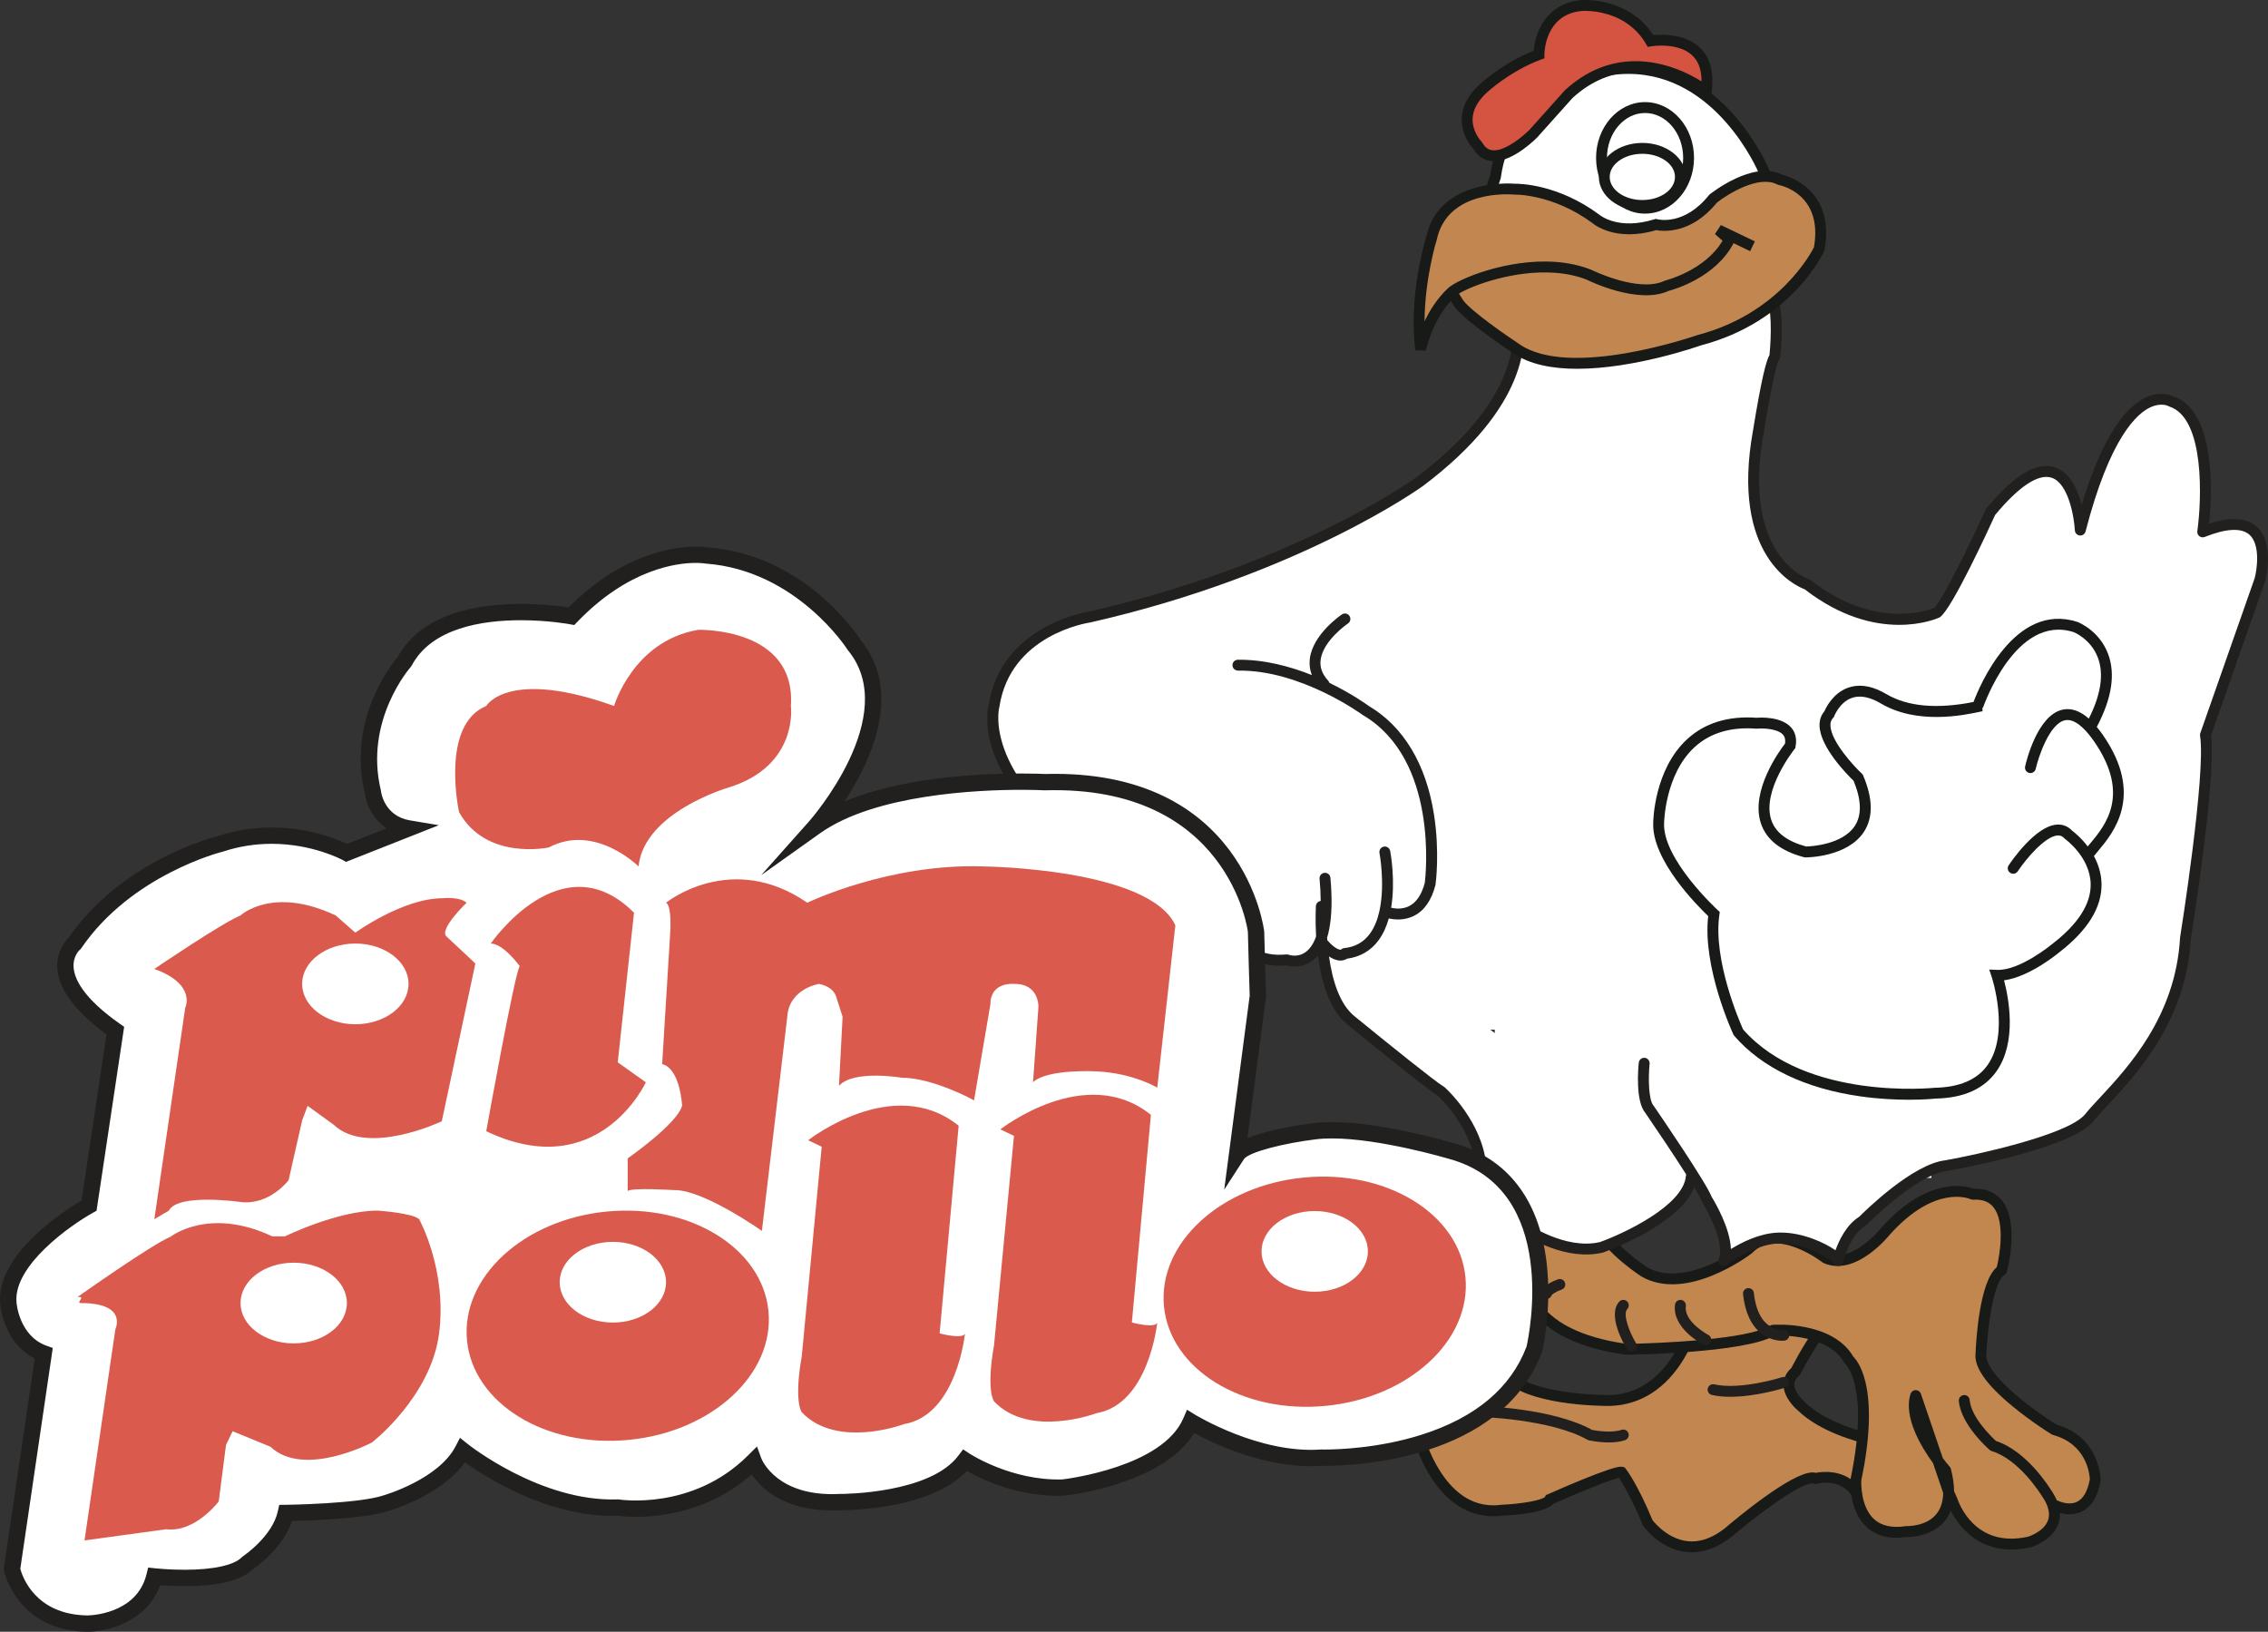 <?xml version="1.0" encoding="UTF-8"?>
<svg xmlns="http://www.w3.org/2000/svg" xmlns:xlink="http://www.w3.org/1999/xlink" width="327.87pt" height="235.9pt" viewBox="0 0 327.87 235.9" version="1.1">
<rect x="0" y="0" width="327.87" height="235.9" fill="#333333" stroke="none"/>
<defs>
<clipPath id="clip1">
  <path d="M 143 41 L 327.871 41 L 327.871 183 L 143 183 Z M 143 41 "/>
</clipPath>
<clipPath id="clip2">
  <path d="M 142 40 L 327.871 40 L 327.871 184 L 142 184 Z M 142 40 "/>
</clipPath>
<clipPath id="clip3">
  <path d="M 0 79 L 224 79 L 224 235.898 L 0 235.898 Z M 0 79 "/>
</clipPath>
</defs>
<g id="surface1">
<path style=" stroke:none;fill-rule:nonzero;fill:rgb(100%,100%,100%);fill-opacity:1;" d="M 186.301 103.047 L 204.262 103.047 L 204.262 88.301 L 186.301 88.301 Z M 186.301 103.047 "/>
<path style=" stroke:none;fill-rule:nonzero;fill:rgb(100%,100%,100%);fill-opacity:1;" d="M 192.008 139.227 L 255.117 139.227 L 255.117 121.133 L 192.008 121.133 Z M 192.008 139.227 "/>
<path style=" stroke:none;fill-rule:nonzero;fill:rgb(100%,100%,100%);fill-opacity:1;" d="M 201.539 148.859 L 264.656 148.859 L 264.656 129.59 L 201.539 129.59 Z M 201.539 148.859 "/>
<path style=" stroke:none;fill-rule:nonzero;fill:rgb(100%,100%,100%);fill-opacity:1;" d="M 216.09 170.289 L 279.207 170.289 L 279.207 141.586 L 216.09 141.586 Z M 216.09 170.289 "/>
<path style=" stroke:none;fill-rule:nonzero;fill:rgb(76.099%,52.899%,31.799%);fill-opacity:1;" d="M 245.289 189.754 C 245.289 189.754 242.801 202.078 232.836 202.469 C 232.836 202.469 220.996 202.598 217.738 198.664 C 217.738 198.664 205.309 198.273 204.262 204.824 C 204.262 204.824 207.012 219.637 217.109 218.328 C 217.109 218.328 223.395 218.066 224.051 216.758 C 224.051 216.758 233.492 212.578 234.41 212.836 C 234.41 212.836 235.984 214.789 238.215 220.164 C 238.215 220.164 243.062 226.949 249.879 221.523 C 249.879 221.523 260.23 212.691 262.465 213.738 C 262.465 213.738 266.312 212.68 268.387 215.832 C 268.387 215.832 271.242 210.859 271.109 208.234 C 271.109 208.234 264.164 206.922 260.496 203.383 C 260.496 203.383 256.957 200.5 259.578 198.273 C 259.578 198.273 263.383 191.066 264.691 191.066 C 266 191.066 245.289 189.754 245.289 189.754 "/>
<path style=" stroke:none;fill-rule:nonzero;fill:rgb(9.399%,10.199%,9.399%);fill-opacity:1;" d="M 238.898 219.77 C 239.246 220.211 241.426 222.84 244.586 222.84 C 246.16 222.84 247.777 222.188 249.387 220.91 C 250.945 219.582 258.969 212.867 262.016 212.867 C 262.188 212.867 262.352 212.887 262.5 212.926 C 263.375 212.75 266.223 212.422 268.254 214.43 C 269.039 212.898 270.121 210.5 270.305 208.867 C 268.438 208.438 263.105 206.996 259.949 203.949 C 259.777 203.816 257.848 202.184 257.824 200.184 C 257.816 199.289 258.203 198.461 258.949 197.781 C 260.441 194.949 261.715 192.918 262.75 191.684 C 259.254 191.434 251.617 190.941 245.898 190.578 C 245.605 191.684 244.883 194 243.477 196.363 C 240.887 200.703 237.223 203.082 232.867 203.25 L 232.703 203.258 C 230.723 203.258 220.863 203.07 217.383 199.445 C 215.566 199.43 206.047 199.664 205.059 204.816 C 205.352 206.191 208.008 217.621 215.863 217.621 C 216.234 217.621 216.617 217.598 217.004 217.547 C 220.039 217.414 222.977 216.875 223.359 216.383 L 223.488 216.129 L 223.734 216.039 C 225.855 215.094 232.891 212.035 234.305 212.035 C 234.422 212.035 234.52 212.047 234.621 212.074 L 234.867 212.141 L 235.023 212.336 C 235.086 212.422 236.672 214.426 238.898 219.77 M 244.586 224.414 C 240.332 224.414 237.68 220.781 237.57 220.617 L 237.484 220.465 C 235.832 216.473 234.535 214.398 234.031 213.648 C 232.738 213.941 228.43 215.684 224.562 217.391 C 223.441 218.656 219.5 219.02 217.141 219.117 C 216.758 219.168 216.305 219.199 215.863 219.199 C 211.836 219.199 208.414 216.703 205.961 211.984 C 204.164 208.523 203.512 205.113 203.488 204.969 L 203.461 204.836 L 203.48 204.699 C 204.5 198.363 214.352 197.875 217.344 197.875 C 217.613 197.875 217.766 197.883 217.766 197.883 L 218.121 197.891 L 218.348 198.164 C 220.648 200.941 228.453 201.68 232.703 201.68 L 232.828 201.68 C 242.027 201.32 244.492 189.711 244.516 189.594 L 244.656 188.926 L 245.336 188.965 C 245.336 188.965 250.207 189.277 255.074 189.594 C 257.504 189.75 259.938 189.914 261.766 190.039 C 263.188 190.137 264.078 190.199 264.633 190.281 C 264.652 190.277 264.672 190.277 264.691 190.277 L 264.691 190.289 C 265.555 190.422 265.551 190.605 265.535 191.086 L 265.512 191.844 L 264.762 191.848 C 264.016 192.23 261.855 195.637 260.273 198.641 L 260.207 198.773 L 260.086 198.871 C 259.617 199.27 259.395 199.695 259.398 200.164 C 259.406 201.238 260.551 202.414 260.992 202.777 C 264.496 206.148 271.191 207.449 271.258 207.461 L 271.867 207.578 L 271.898 208.191 C 272.035 211.016 269.188 216.012 269.07 216.227 L 268.434 217.336 L 267.727 216.266 C 266.691 214.688 265.105 214.355 263.961 214.355 C 263.211 214.355 262.672 214.496 262.668 214.5 L 262.391 214.574 L 262.125 214.453 C 262.125 214.453 262.094 214.441 262.016 214.441 C 260.105 214.441 253.871 219.156 250.387 222.121 C 248.469 223.652 246.523 224.414 244.586 224.414 "/>
<path style=" stroke:none;fill-rule:nonzero;fill:rgb(76.099%,52.899%,31%);fill-opacity:1;" d="M 292.688 211.242 L 288.457 214.105 L 280.598 202.484 L 284.828 199.625 Z M 292.688 211.242 "/>
<path style=" stroke:none;fill-rule:nonzero;fill:rgb(76.099%,52.899%,31%);fill-opacity:1;" d="M 283.957 202.469 C 284.223 205.617 288.156 209.023 288.156 209.023 C 292.48 210.336 295.758 215.711 295.758 215.711 C 299.562 221.09 293.398 222.914 293.398 222.914 C 284.746 224.883 282.246 216.992 282.246 216.992 L 281.703 215.711 L 276.945 201.75 C 275.566 206.078 281.27 212.566 281.27 212.566 C 283.629 221.805 275.566 221.414 275.566 221.414 C 267.703 222.594 268.289 213.941 268.289 213.941 C 271.242 199.785 267.312 196.641 267.312 196.641 C 264.559 191.723 256.297 192.312 256.297 192.312 C 252.367 194.871 235.062 195.066 235.062 195.066 C 215.797 192.312 220.711 179.535 220.711 179.535 C 221.262 175.602 221.891 175.078 221.891 175.078 L 230.938 175.078 C 229.758 178.676 237.688 183.855 237.688 183.855 C 243.852 187.402 252.762 180.57 252.762 180.57 C 256.891 176.297 263.973 181.895 263.973 181.895 C 268.102 183.664 272.621 177.949 272.621 177.949 C 279.695 170.074 285.203 172.648 285.203 172.648 C 292.48 172.258 289.352 183.664 289.352 183.664 C 286.809 185.234 286.383 195.656 286.383 195.656 C 285.797 199.785 296.996 206.691 296.996 206.691 C 302.891 208.285 302.898 213.941 302.898 213.941 C 301.723 220.43 296.699 217.445 296.699 217.445 "/>
<path style=" stroke:none;fill-rule:nonzero;fill:rgb(9.399%,10.199%,9.399%);fill-opacity:1;" d="M 282.488 215.562 L 282.973 216.68 C 283.094 217.043 285.398 223.926 293.223 222.148 C 293.215 222.148 295.5 221.438 296.074 219.762 C 296.277 219.172 296.246 218.512 295.992 217.785 C 295.969 217.746 295.953 217.699 295.941 217.652 C 295.762 217.184 295.484 216.688 295.113 216.168 C 295.051 216.07 291.91 210.98 287.926 209.781 C 287.816 209.742 287.723 209.691 287.637 209.617 C 287.465 209.473 283.461 205.961 283.176 202.531 C 283.137 202.102 283.461 201.719 283.895 201.684 C 284.332 201.637 284.707 201.973 284.742 202.402 C 284.953 204.906 287.926 207.75 288.555 208.324 C 293.027 209.785 296.289 215.078 296.43 215.301 C 296.809 215.836 297.109 216.367 297.332 216.887 C 297.844 217.133 299.137 217.629 300.219 217.133 C 301.148 216.703 301.781 215.613 302.113 213.875 C 302.09 213.262 301.746 208.793 296.789 207.449 C 296.719 207.426 296.648 207.398 296.582 207.359 C 296.465 207.289 293.703 205.582 290.969 203.328 C 287.098 200.141 285.336 197.613 285.598 195.586 C 285.672 193.762 286.16 185.305 288.656 183.199 C 289.145 181.258 289.848 176.594 288.18 174.527 C 287.527 173.719 286.57 173.363 285.242 173.438 C 285.121 173.438 284.988 173.418 284.867 173.363 C 284.672 173.277 279.762 171.184 273.207 178.477 C 273.035 178.691 268.293 184.605 263.656 182.613 C 263.598 182.59 263.535 182.555 263.48 182.512 C 263.41 182.461 256.91 177.406 253.328 181.117 C 253.297 181.145 253.27 181.172 253.238 181.199 C 252.859 181.488 243.836 188.297 237.297 184.543 C 236.469 184 230.066 179.703 230.031 175.863 L 222.336 175.863 C 222.156 176.285 221.812 177.324 221.488 179.641 C 221.484 179.699 221.469 179.758 221.445 179.82 C 221.43 179.855 219.934 183.91 222.172 187.699 C 224.191 191.117 228.547 193.332 235.117 194.281 C 239.914 194.219 252.812 193.637 255.871 191.656 C 255.984 191.586 256.113 191.539 256.246 191.531 C 256.598 191.5 264.918 190.973 267.93 196.141 C 268.27 196.48 269.121 197.508 269.676 199.797 C 270.512 203.293 270.312 208.086 269.074 214.043 C 269.059 214.48 268.988 217.844 270.914 219.613 C 271.973 220.582 273.5 220.93 275.453 220.637 C 275.504 220.625 275.555 220.625 275.605 220.625 C 275.633 220.625 278.434 220.727 279.93 218.887 C 280.559 218.113 280.887 217.094 280.914 215.84 L 279.441 211.516 C 277.77 209.227 275.125 204.879 276.195 201.512 C 276.297 201.191 276.594 200.969 276.941 200.965 C 277.309 200.977 277.586 201.176 277.691 201.496 L 280.855 210.789 C 281.238 211.301 281.586 211.73 281.863 212.047 C 281.941 212.137 282.004 212.254 282.035 212.371 C 282.324 213.527 282.477 214.594 282.488 215.562 M 290.758 224.012 C 285.566 224.012 283.008 220.34 282.012 218.406 C 281.797 218.949 281.508 219.445 281.145 219.887 C 279.285 222.164 276.164 222.219 275.613 222.203 C 273.195 222.551 271.258 222.066 269.848 220.762 C 267.234 218.359 267.492 214.07 267.512 213.887 C 267.512 213.855 267.516 213.816 267.527 213.781 C 270.297 200.477 266.844 197.273 266.805 197.242 C 266.738 197.184 266.668 197.102 266.625 197.023 C 264.363 192.98 257.723 193.043 256.539 193.086 C 252.152 195.629 235.777 195.844 235.07 195.852 C 235.031 195.855 234.992 195.852 234.953 195.844 C 227.84 194.832 223.082 192.352 220.809 188.473 C 218.355 184.309 219.699 180.031 219.945 179.344 C 220.32 176.664 220.832 174.93 221.383 174.473 C 221.527 174.355 221.703 174.289 221.887 174.289 L 230.938 174.289 C 231.188 174.289 231.426 174.41 231.57 174.613 C 231.719 174.816 231.762 175.082 231.684 175.324 C 230.875 177.797 236.191 181.941 238.121 183.203 C 243.508 186.297 251.578 180.461 252.238 179.98 C 256.602 175.551 263.457 180.516 264.367 181.207 C 267.887 182.605 271.961 177.512 272.004 177.461 C 278.754 169.945 284.23 171.445 285.34 171.859 C 287.094 171.793 288.457 172.367 289.402 173.543 C 292.012 176.777 290.184 183.582 290.109 183.871 C 290.055 184.062 289.934 184.227 289.762 184.332 C 288.254 185.266 287.34 191.531 287.168 195.691 C 287.168 195.715 287.168 195.742 287.164 195.766 C 286.793 198.383 293.148 203.379 297.312 205.961 C 303.598 207.734 303.684 213.875 303.684 213.941 C 303.684 213.988 303.68 214.039 303.676 214.082 C 303.254 216.406 302.309 217.91 300.863 218.566 C 299.777 219.062 298.645 218.953 297.777 218.723 C 297.805 219.262 297.734 219.777 297.562 220.281 C 296.711 222.73 293.746 223.637 293.621 223.676 C 292.59 223.906 291.641 224.012 290.758 224.012 "/>
<g clip-path="url(#clip1)" clip-rule="nonzero">
<path style=" stroke:none;fill-rule:nonzero;fill:rgb(100%,100%,100%);fill-opacity:1;" d="M 237.688 153.715 C 237.688 153.715 237.16 158.953 238.473 160.398 C 238.473 160.398 246.203 171.668 246.73 173.371 C 246.73 173.371 250.398 179.215 249.223 182.234 C 249.223 182.234 253.074 179.129 257.066 178.98 C 261.312 178.82 265.715 181.621 265.715 182.234 C 265.715 182.234 266.652 178.094 269.277 176.52 C 269.277 176.52 276.617 169.047 281.336 168.523 C 281.336 168.523 298.008 165.555 301.742 161.91 C 301.855 161.797 301.961 161.688 302.047 161.574 C 305.062 157.773 315.156 149.645 315.941 135.617 C 315.941 135.617 319.742 111.898 318.824 106.258 L 326.691 83.844 C 326.691 83.844 329.836 72.309 318.43 76.895 C 318.43 76.895 320.793 60.25 313.844 58.02 C 313.844 58.02 306.633 53.824 300.734 76.633 C 300.734 76.633 299.816 59.461 287.758 74.012 C 287.758 74.012 281.727 87.25 280.023 88.562 C 280.023 88.562 271.5 92.496 261.277 84.5 C 261.277 84.5 250.789 81.09 254.199 62.348 C 254.199 62.348 255.902 51.859 256.559 51.598 C 256.559 51.598 257.348 44.387 255.902 42.684 C 254.461 40.98 255.641 42.027 255.641 42.027 C 255.641 42.027 221.957 46.09 218.938 44.648 C 218.938 44.648 223.793 55.66 205.25 69.617 C 205.25 69.617 188.008 82.27 157.461 89.215 C 157.461 89.215 145.379 90.965 143.699 102.066 C 143.699 102.066 140.613 112.727 159.633 124.895 C 159.824 125.02 160.02 125.145 160.215 125.262 C 179.879 137.586 181.32 139.156 186.039 138.77 C 186.039 138.77 189.301 139.957 190.879 135.965 C 191.078 135.453 191.25 134.859 191.387 134.176 C 191.73 132.445 191.836 130.117 191.547 126.973 M 200.195 131.785 C 200.195 131.785 205.176 133.914 206.754 127.754 C 206.754 127.754 209.242 109.664 197.445 102.715 C 197.445 102.715 188.398 96.031 178.961 96.16 M 190.879 135.965 C 193.355 139.059 194.426 137.848 194.426 137.848 C 202.82 136.93 200.195 123.172 200.195 123.172 M 191.02 131.031 C 191.02 131.031 190.234 143.484 195.344 147.547 C 195.344 147.547 206.883 156.984 208.32 157.773 C 208.32 157.773 213.57 162.492 214.09 168.652 C 214.09 168.652 216.98 176.387 218.938 177.434 L 220.148 177.434 C 220.148 177.434 226.023 181.625 231.523 180.316 C 231.523 180.316 243.98 175.871 244.504 170.098 M 191.414 98.918 C 187.219 94.328 194.426 89.48 194.426 89.48 "/>
</g>
<g clip-path="url(#clip2)" clip-rule="nonzero">
<path style=" stroke:none;fill-rule:nonzero;fill:rgb(13.3%,12.199%,12.199%);fill-opacity:1;" d="M 257.426 178.188 C 260.613 178.188 263.785 179.652 265.344 180.75 C 265.859 179.312 266.918 177.066 268.781 175.898 C 269.594 175.082 276.504 168.266 281.246 167.738 C 285.77 166.934 298.273 164.199 301.191 161.344 C 301.281 161.258 301.359 161.172 301.43 161.082 C 301.965 160.41 302.699 159.617 303.559 158.699 C 307.656 154.293 314.52 146.918 315.156 135.574 C 315.156 135.551 315.16 135.523 315.164 135.496 C 315.203 135.258 318.934 111.832 318.047 106.383 C 318.027 106.254 318.035 106.121 318.082 105.996 L 325.945 83.582 C 326.273 82.363 326.809 78.746 325.184 77.301 C 324.031 76.273 321.801 76.391 318.727 77.625 C 318.465 77.73 318.168 77.688 317.945 77.516 C 317.723 77.34 317.613 77.062 317.652 76.785 C 318.281 72.336 318.781 60.43 313.602 58.77 C 313.551 58.75 313.496 58.727 313.449 58.699 C 313.418 58.684 312.461 58.184 310.965 58.836 C 308.938 59.723 305.012 63.238 301.496 76.832 C 301.398 77.207 301.047 77.453 300.656 77.414 C 300.273 77.375 299.969 77.062 299.949 76.676 C 299.852 74.832 299.047 69.879 296.594 69.066 C 294.688 68.438 291.875 70.297 288.43 74.434 C 287.312 76.883 282.246 87.844 280.5 89.184 C 280.453 89.223 280.41 89.254 280.355 89.277 C 279.988 89.445 271.332 93.289 260.895 85.195 C 259.555 84.691 250.109 80.449 253.426 62.203 C 254.676 54.52 255.348 52.125 255.801 51.316 C 256.094 48.457 256.129 44.164 255.305 43.191 C 255.215 43.086 255.129 42.988 255.051 42.891 C 248.762 43.641 226.453 46.211 220.059 45.648 C 220.793 49.062 221.07 58.691 205.727 70.246 C 205.539 70.379 187.988 83.082 157.637 89.984 C 157.109 90.062 146.055 91.805 144.477 102.18 C 144.469 102.215 144.461 102.246 144.453 102.281 C 144.426 102.379 141.852 112.582 160.055 124.234 C 160.246 124.352 160.434 124.473 160.633 124.594 C 163.844 126.609 166.57 128.336 168.906 129.816 C 180.766 137.328 182.285 138.293 185.973 137.98 C 186.086 137.973 186.203 137.988 186.305 138.027 C 186.566 138.113 188.895 138.82 190.145 135.688 C 190.145 135.68 190.148 135.668 190.152 135.656 C 190.191 135.566 190.227 135.469 190.258 135.367 C 190.121 132.969 190.227 131.176 190.234 130.98 C 190.258 130.598 190.559 130.293 190.926 130.246 C 190.922 129.258 190.863 128.191 190.762 127.039 C 190.719 126.609 191.039 126.227 191.469 126.184 C 191.914 126.148 192.289 126.465 192.328 126.898 C 192.602 129.871 192.539 132.375 192.156 134.324 C 192.074 134.758 191.973 135.164 191.852 135.551 C 191.859 135.676 191.871 135.801 191.883 135.934 C 193.098 137.309 193.766 137.348 193.895 137.273 C 194.023 137.125 194.148 137.086 194.34 137.066 C 195.922 136.891 197.125 136.215 198.023 135.004 C 198.703 134.082 199.141 132.938 199.41 131.727 C 199.41 131.656 199.43 131.59 199.453 131.52 C 200.238 127.715 199.438 123.375 199.422 123.316 C 199.344 122.891 199.621 122.477 200.047 122.395 C 200.477 122.316 200.883 122.594 200.969 123.02 C 201.016 123.262 201.766 127.312 201.105 131.234 C 201.73 131.375 202.75 131.473 203.695 131 C 204.762 130.469 205.527 129.328 205.977 127.605 C 206.094 126.641 207.977 109.836 197.047 103.395 C 197.02 103.379 196.996 103.363 196.977 103.348 C 196.887 103.285 188.023 96.812 178.973 96.949 C 178.523 96.938 178.18 96.609 178.172 96.172 C 178.164 95.738 178.516 95.383 178.949 95.375 C 182.77 95.336 186.516 96.34 189.645 97.594 C 189.355 96.844 189.254 96.055 189.352 95.238 C 189.777 91.699 193.82 88.941 193.988 88.828 C 194.352 88.582 194.84 88.68 195.078 89.039 C 195.32 89.398 195.23 89.887 194.871 90.133 C 194.832 90.156 191.246 92.605 190.91 95.426 C 190.785 96.484 191.141 97.453 191.992 98.387 C 192.082 98.484 192.145 98.598 192.172 98.711 C 195.367 100.262 197.539 101.812 197.875 102.059 C 202.891 105.027 206.145 110.441 207.297 117.715 C 208.156 123.164 207.555 127.672 207.527 127.859 C 207.527 127.887 207.52 127.918 207.512 127.949 C 206.941 130.168 205.891 131.672 204.375 132.418 C 203.023 133.086 201.633 132.969 200.766 132.777 C 200.445 133.926 199.973 135.012 199.285 135.941 C 198.172 137.445 196.645 138.336 194.734 138.598 C 194.52 138.734 194.18 138.875 193.73 138.867 C 193.223 138.852 192.691 138.656 192.129 138.273 C 192.586 141.586 193.613 145.164 195.836 146.934 C 200.457 150.711 207.691 156.531 208.699 157.082 C 208.754 157.109 208.805 157.145 208.852 157.188 C 209.074 157.383 214.27 162.129 214.863 168.473 C 215.98 171.445 217.98 175.758 219.168 176.648 L 220.148 176.648 C 220.309 176.648 220.473 176.703 220.609 176.793 C 220.664 176.832 226.223 180.746 231.301 179.562 C 234.664 178.355 243.328 174.332 243.719 170.031 C 243.727 169.953 243.742 169.875 243.773 169.805 C 242.031 167.059 239.613 163.457 237.848 160.879 C 236.426 159.219 236.809 154.555 236.906 153.633 C 236.949 153.199 237.34 152.883 237.77 152.926 C 238.195 152.969 238.512 153.355 238.473 153.789 C 238.266 155.824 238.312 159.051 239.055 159.863 C 239.078 159.895 239.102 159.922 239.117 159.949 C 239.902 161.09 246.668 170.98 247.445 173.031 C 247.902 173.777 250.109 177.5 250.23 180.57 C 251.789 179.605 254.359 178.293 257.039 178.195 C 257.168 178.188 257.297 178.188 257.426 178.188 M 265.715 183.016 C 265.691 183.016 265.66 183.012 265.633 183.012 C 265.316 182.973 265.059 182.758 264.965 182.465 C 264.402 181.793 260.652 179.641 257.102 179.766 C 253.402 179.902 249.75 182.816 249.715 182.844 C 249.434 183.066 249.047 183.074 248.754 182.863 C 248.469 182.652 248.359 182.273 248.484 181.941 C 249.336 179.781 247.023 175.324 246.066 173.793 C 246.027 173.73 246 173.668 245.977 173.605 C 245.887 173.309 245.496 172.602 244.922 171.652 C 242.777 177.082 232.277 180.883 231.793 181.059 C 231.762 181.07 231.734 181.074 231.711 181.082 C 226.461 182.332 221.055 178.984 219.902 178.219 L 218.938 178.219 C 218.812 178.219 218.688 178.188 218.57 178.125 C 216.449 176.996 213.852 170.266 213.355 168.926 C 213.332 168.855 213.316 168.789 213.309 168.719 C 212.84 163.266 208.402 158.922 207.855 158.406 C 206.086 157.336 196.012 149.109 194.848 148.156 C 192.156 146.016 191.004 141.84 190.516 138.133 C 189.031 139.875 187.07 139.906 185.941 139.566 C 181.84 139.871 179.895 138.637 168.062 131.145 C 165.73 129.664 163.008 127.941 159.797 125.93 C 159.598 125.805 159.402 125.684 159.207 125.559 C 140.41 113.531 142.676 102.863 142.93 101.902 C 144.707 90.398 157.223 88.457 157.348 88.438 C 187.324 81.617 204.613 69.109 204.785 68.98 C 222.613 55.562 218.266 45.07 218.219 44.965 C 218.09 44.664 218.156 44.312 218.395 44.086 C 218.629 43.855 218.984 43.797 219.281 43.938 C 221.27 44.891 241.461 42.918 254.469 41.375 C 254.508 41.297 254.566 41.223 254.645 41.148 C 255.211 40.594 255.855 41.164 256.164 41.441 C 256.352 41.602 256.445 41.844 256.43 42.082 C 256.449 42.113 256.48 42.145 256.508 42.176 C 258.082 44.043 257.48 50.422 257.34 51.684 C 257.316 51.871 257.234 52.043 257.094 52.172 C 256.684 53.004 255.699 57.996 254.977 62.473 C 251.742 80.258 261.125 83.617 261.527 83.754 C 261.609 83.777 261.691 83.824 261.766 83.879 C 270.957 91.07 278.715 88.25 279.609 87.887 C 280.82 86.77 284.781 78.645 287.043 73.688 C 287.07 73.621 287.109 73.562 287.152 73.512 C 291.188 68.641 294.438 66.695 297.086 67.57 C 299.246 68.289 300.363 70.793 300.934 72.984 C 304.227 62.059 307.859 58.426 310.43 57.355 C 312.352 56.547 313.773 57.109 314.145 57.289 C 320.449 59.391 319.77 71.645 319.363 75.715 C 322.457 74.688 324.762 74.824 326.234 76.129 C 328.918 78.52 327.508 83.824 327.445 84.051 L 319.633 106.336 C 320.434 112.285 316.949 134.285 316.723 135.703 C 316.043 147.59 308.949 155.215 304.707 159.773 C 303.879 160.668 303.16 161.438 302.66 162.062 C 302.551 162.199 302.43 162.336 302.289 162.473 C 298.426 166.246 282.164 169.172 281.473 169.293 C 277.031 169.793 269.906 177 269.84 177.07 C 269.793 177.117 269.738 177.16 269.68 177.191 C 267.371 178.578 266.488 182.367 266.484 182.406 C 266.402 182.766 266.078 183.016 265.715 183.016 "/>
</g>
<path style=" stroke:none;fill-rule:nonzero;fill:rgb(100%,100%,100%);fill-opacity:1;" d="M 254.922 24.594 C 254.922 24.594 247.062 5.52 229.359 10.828 C 229.359 10.828 217.758 13.777 216.191 25.574 C 216.191 25.574 208.32 45.633 228.574 47.992 C 228.574 47.992 250.199 48.777 255.512 34.816 C 255.512 34.816 256.297 27.344 254.922 24.594 "/>
<path style=" stroke:none;fill-rule:nonzero;fill:rgb(9.399%,10.199%,9.399%);fill-opacity:1;" d="M 228.668 47.207 C 228.723 47.207 228.914 47.215 229.199 47.215 C 232.656 47.215 250.098 46.605 254.738 34.633 C 254.949 32.535 255.246 26.996 254.219 24.945 C 254.141 24.75 248.168 10.684 235.41 10.684 C 233.539 10.684 231.578 10.984 229.59 11.582 C 229.105 11.707 218.449 14.566 216.965 25.68 L 216.922 25.863 C 216.887 25.953 213.484 34.836 217.246 41.09 C 219.297 44.508 223.137 46.562 228.66 47.207 Z M 229.199 48.785 C 228.777 48.785 228.547 48.777 228.547 48.777 C 222.445 48.066 218.211 45.754 215.898 41.895 C 211.906 35.25 215.023 26.43 215.422 25.379 C 217.094 13.27 229.047 10.098 229.164 10.066 C 231.273 9.434 233.387 9.109 235.41 9.109 C 249.23 9.109 255.586 24.141 255.652 24.293 C 257.09 27.168 256.328 34.586 256.297 34.898 L 256.246 35.098 C 251.297 48.125 232.852 48.785 229.199 48.785 "/>
<path style=" stroke:none;fill-rule:nonzero;fill:rgb(83.099%,32.5%,25.499%);fill-opacity:1;" d="M 246.66 13.188 C 246.66 13.188 236.242 4.934 226.809 13.586 L 221.691 19.285 C 221.691 19.285 215.992 25.184 213.629 21.055 C 213.629 21.055 209.699 17.121 214.422 12.797 C 214.422 12.797 217.762 9.648 222.477 7.879 C 222.477 7.879 222.477 1.391 228.574 0.801 C 228.574 0.801 235.262 0.211 238.605 5.914 C 238.605 5.914 247.844 4.34 246.66 13.188 "/>
<path style=" stroke:none;fill-rule:nonzero;fill:rgb(9.399%,10.199%,9.399%);fill-opacity:1;" d="M 229.113 1.57 C 228.828 1.57 228.66 1.586 228.645 1.586 C 223.328 2.098 223.266 7.645 223.266 7.879 L 223.266 8.426 L 222.754 8.617 C 218.234 10.309 214.992 13.34 214.957 13.367 C 213.609 14.602 212.918 15.891 212.883 17.207 C 212.836 19.098 214.176 20.484 214.191 20.5 L 214.312 20.664 C 214.734 21.395 215.262 21.734 215.98 21.734 C 217.82 21.734 220.32 19.57 221.133 18.738 L 226.223 13.055 C 229.281 10.246 232.699 8.844 236.426 8.844 C 240.68 8.844 244.227 10.668 245.98 11.766 C 245.988 10.285 245.629 9.117 244.895 8.277 C 243.672 6.883 241.645 6.594 240.16 6.594 C 239.324 6.594 238.742 6.688 238.734 6.688 L 238.195 6.777 L 237.926 6.312 C 235.348 1.914 230.531 1.57 229.113 1.57 M 215.98 23.305 C 214.727 23.305 213.691 22.695 213 21.527 C 212.645 21.145 211.262 19.484 211.309 17.188 C 211.348 15.422 212.215 13.746 213.887 12.215 C 214.016 12.094 217.164 9.16 221.715 7.336 C 221.906 4.742 223.488 0.504 228.5 0.02 C 228.508 0.02 228.73 -0.004 229.113 -0.004 C 230.691 -0.004 235.953 0.371 239.008 5.07 C 239.301 5.043 239.695 5.02 240.16 5.02 C 241.969 5.02 244.469 5.406 246.074 7.242 C 247.328 8.676 247.789 10.711 247.445 13.293 L 247.258 14.66 L 246.18 13.805 C 246.133 13.77 241.82 10.418 236.426 10.418 C 233.102 10.418 230.047 11.68 227.336 14.16 L 222.277 19.809 C 222.121 19.973 218.863 23.305 215.98 23.305 "/>
<path style=" stroke:none;fill-rule:nonzero;fill:rgb(76.099%,52.899%,31.799%);fill-opacity:1;" d="M 252.98 35.512 C 253.352 37.688 244.219 41.051 232.586 43.02 C 220.953 44.992 211.219 44.824 210.848 42.648 C 210.484 40.469 219.617 37.105 231.25 35.137 C 242.887 33.168 252.613 33.336 252.98 35.512 "/>
<path style=" stroke:none;fill-rule:nonzero;fill:rgb(100%,100%,100%);fill-opacity:1;" d="M 244.113 22.824 C 244.113 26.84 241.293 30.098 237.812 30.098 C 234.344 30.098 231.523 26.84 231.523 22.824 C 231.523 18.805 234.344 15.547 237.812 15.547 C 241.293 15.547 244.113 18.805 244.113 22.824 "/>
<path style=" stroke:none;fill-rule:nonzero;fill:rgb(9.399%,10.199%,9.399%);fill-opacity:1;" d="M 237.812 16.336 C 234.781 16.336 232.309 19.246 232.309 22.824 C 232.309 26.402 234.781 29.312 237.812 29.312 C 240.852 29.312 243.324 26.402 243.324 22.824 C 243.324 19.246 240.852 16.336 237.812 16.336 M 237.812 30.883 C 233.914 30.883 230.734 27.27 230.734 22.824 C 230.734 18.379 233.914 14.762 237.812 14.762 C 241.723 14.762 244.895 18.379 244.895 22.824 C 244.895 27.27 241.723 30.883 237.812 30.883 "/>
<path style=" stroke:none;fill-rule:nonzero;fill:rgb(100%,100%,100%);fill-opacity:1;" d="M 242.93 25.574 C 242.93 27.855 240.465 29.703 237.422 29.703 C 234.383 29.703 231.914 27.855 231.914 25.574 C 231.914 23.297 234.383 21.449 237.422 21.449 C 240.465 21.449 242.93 23.297 242.93 25.574 "/>
<path style=" stroke:none;fill-rule:nonzero;fill:rgb(9.399%,10.199%,9.399%);fill-opacity:1;" d="M 237.422 22.234 C 234.82 22.234 232.703 23.734 232.703 25.574 C 232.703 27.422 234.82 28.918 237.422 28.918 C 240.027 28.918 242.141 27.422 242.141 25.574 C 242.141 23.734 240.027 22.234 237.422 22.234 M 237.422 30.492 C 233.953 30.492 231.137 28.285 231.137 25.574 C 231.137 22.867 233.953 20.66 237.422 20.66 C 240.895 20.66 243.715 22.867 243.715 25.574 C 243.715 28.285 240.895 30.492 237.422 30.492 "/>
<path style=" stroke:none;fill-rule:nonzero;fill:rgb(76.099%,52.899%,31.799%);fill-opacity:1;" d="M 253.352 35.605 L 248.434 33.242 L 250.012 34.621 C 247.449 39.734 240.961 41.309 240.961 41.309 C 236.832 43.273 229.758 39.734 229.758 39.734 C 228.188 39.105 226.516 38.773 224.836 38.648 C 218.059 38.156 211.062 41.09 209.855 42.246 C 206.25 45.68 205.371 50.551 205.371 50.551 C 204.391 42.484 206.945 34.426 206.945 34.426 C 208.715 26.363 218.938 27.344 218.938 27.344 C 218.938 27.344 224.645 27.148 230.734 31.672 C 230.734 31.672 233.688 34.23 239.391 32.457 C 239.391 32.457 243.715 33.641 247.648 28.723 C 247.648 28.723 253.551 24.004 257.281 25.969 C 257.281 25.969 264.559 27.344 262.984 35.996 C 262.984 35.996 258.465 45.828 245.68 49.172 C 245.68 49.172 226.805 55.855 219.137 50.352 C 219.137 50.352 212.461 45.973 210.883 43.859 L 209.855 42.246 "/>
<path style=" stroke:none;fill-rule:nonzero;fill:rgb(9.399%,10.199%,9.399%);fill-opacity:1;" d="M 210.91 42.445 L 211.543 43.438 C 212.738 45.031 217.746 48.496 219.566 49.695 C 226.848 54.914 245.23 48.496 245.422 48.43 C 257.102 45.371 261.754 36.699 262.23 35.75 C 263.574 28.051 257.402 26.789 257.137 26.742 L 256.914 26.664 C 254.27 25.273 249.797 28.035 248.207 29.285 C 244.504 33.859 240.449 33.461 239.422 33.27 C 233.504 35.027 230.352 32.379 230.223 32.266 C 224.488 28.012 219.016 28.133 218.965 28.133 L 218.914 28.133 L 218.867 28.129 C 218.48 28.094 209.312 27.316 207.719 34.594 C 207.68 34.715 205.98 40.164 205.938 46.453 C 206.66 44.922 207.734 43.176 209.309 41.68 C 210.715 40.344 217.91 37.359 224.891 37.863 C 226.77 38.004 228.5 38.387 230.047 39.004 C 230.172 39.062 236.887 42.371 240.629 40.594 L 240.777 40.543 C 240.836 40.527 246.484 39.102 249.016 34.801 L 247.918 33.84 L 248.777 32.535 L 253.691 34.895 L 253.008 36.312 L 250.613 35.16 C 247.996 40.141 242.027 41.844 241.23 42.051 C 236.797 44.086 229.703 40.59 229.402 40.438 C 228.066 39.906 226.492 39.559 224.773 39.434 C 218.953 39.012 212.887 41.238 210.91 42.445 M 228.012 53.316 C 224.449 53.316 221.074 52.711 218.68 50.992 C 218.426 50.828 211.895 46.527 210.254 44.336 L 209.727 43.508 C 206.902 46.656 206.152 50.645 206.145 50.688 L 204.59 50.641 C 203.602 42.504 206.09 34.523 206.195 34.188 C 208.008 25.926 218.129 26.492 218.965 26.559 C 219.566 26.551 225.188 26.574 231.207 31.039 C 231.355 31.164 233.992 33.309 239.156 31.707 L 239.379 31.641 L 239.598 31.699 C 239.754 31.734 243.496 32.648 247.035 28.23 L 247.156 28.105 C 247.414 27.902 253.41 23.164 257.555 25.227 C 258.574 25.477 265.336 27.477 263.758 36.137 L 263.699 36.324 C 263.508 36.742 258.871 46.535 245.883 49.934 C 245.375 50.113 236.203 53.316 228.012 53.316 "/>
<path style=" stroke:none;fill-rule:nonzero;fill:rgb(13.3%,12.199%,12.199%);fill-opacity:1;" d="M 232.555 208.531 C 231.07 208.531 229.762 208.238 229.68 208.223 C 229.602 208.203 229.531 208.176 229.465 208.137 C 224.16 205.129 213.914 204.84 213.809 204.832 C 213.375 204.824 213.035 204.461 213.039 204.023 C 213.055 203.594 213.402 203.242 213.848 203.258 C 214.281 203.27 224.461 203.559 230.133 206.711 C 230.645 206.812 232.918 207.219 234.414 206.711 C 234.824 206.57 235.273 206.789 235.414 207.199 C 235.555 207.609 235.332 208.059 234.922 208.203 C 234.191 208.449 233.348 208.531 232.555 208.531 "/>
<path style=" stroke:none;fill-rule:nonzero;fill:rgb(13.3%,12.199%,12.199%);fill-opacity:1;" d="M 250.133 201.93 C 249.207 201.93 248.305 201.855 247.473 201.664 C 247.055 201.574 246.785 201.152 246.879 200.727 C 246.977 200.301 247.402 200.035 247.82 200.133 C 251.625 200.992 257.574 199.121 257.633 199.098 C 258.047 198.969 258.488 199.199 258.617 199.613 C 258.754 200.027 258.527 200.473 258.113 200.602 C 257.898 200.668 253.895 201.93 250.133 201.93 "/>
<path style=" stroke:none;fill-rule:nonzero;fill:rgb(100%,100%,100%);fill-opacity:1;" d="M 302.441 104.684 C 308.211 93.805 300.082 90.66 300.082 90.66 C 290.773 87.645 285.926 102.062 285.926 102.062 C 285.926 102.062 286.977 102.062 286.445 102.062 C 285.926 102.062 278.059 104.426 272.289 101.016 C 272.098 100.902 271.914 100.801 271.73 100.707 C 266.383 97.973 264.426 103.246 264.426 103.246 C 261.805 105.996 268.621 112.422 268.621 112.422 C 273.211 123.172 261.016 123.172 261.016 123.172 C 248.961 120.02 258.789 107.828 258.789 107.828 C 259.578 104.027 253.941 104.555 253.941 104.555 C 239.914 103.508 239.785 118.973 239.785 118.973 C 239.523 124.609 247.781 132.141 247.781 132.141 C 246.73 139.41 251.32 149.254 251.32 149.254 C 260.754 160.137 279.758 158.039 279.758 158.039 C 294.309 157.773 288.676 140.996 288.676 140.996 C 292.344 141.125 297.195 137.062 297.195 137.062 C 309.125 127.887 299.031 120.676 299.031 120.676 C 296.277 117.664 291.035 125.527 291.035 125.527 M 293.523 110.977 C 293.523 110.977 296.543 97.629 302.949 106.145 C 303.086 106.32 303.219 106.508 303.355 106.707 C 310.039 116.352 303.227 121.465 301.781 123.691 "/>
<path style=" stroke:none;fill-rule:nonzero;fill:rgb(9.399%,10.199%,9.399%);fill-opacity:1;" d="M 251.988 148.824 C 261.074 159.172 279.492 157.273 279.676 157.258 C 283.289 157.188 285.84 156.086 287.332 153.973 C 290.59 149.359 287.957 141.328 287.934 141.25 L 287.57 140.168 L 288.707 140.211 C 292.012 140.348 296.641 136.5 296.691 136.461 C 300.426 133.586 302.285 130.68 302.234 127.805 C 302.164 123.926 298.609 121.344 298.57 121.316 L 298.449 121.211 C 298.152 120.883 297.828 120.746 297.43 120.781 C 295.676 120.914 292.98 124.027 291.691 125.969 C 291.449 126.324 290.961 126.422 290.598 126.18 C 290.238 125.941 290.137 125.453 290.383 125.094 C 290.766 124.512 294.23 119.445 297.312 119.215 C 298.176 119.141 298.945 119.449 299.555 120.09 C 299.828 120.293 300.84 121.09 301.805 122.367 C 301.898 122.258 301.996 122.145 302.098 122.023 C 304.336 119.359 308.078 114.902 302.711 107.156 C 302.578 106.965 302.449 106.785 302.316 106.617 C 301.348 105.32 299.898 103.836 298.52 104.129 C 296.258 104.613 294.672 109.484 294.289 111.152 C 294.199 111.574 293.773 111.84 293.352 111.742 C 292.926 111.648 292.664 111.227 292.758 110.805 C 292.926 110.047 294.539 103.375 298.191 102.59 C 299.426 102.324 300.695 102.762 301.965 103.887 C 303.719 100.414 304.164 97.461 303.285 95.098 C 302.273 92.379 299.82 91.402 299.801 91.395 C 291.379 88.664 286.715 102.18 286.668 102.312 L 286.594 102.289 L 286.594 102.848 L 286.445 102.848 C 286.41 102.855 286.254 102.891 286.027 102.941 C 283.828 103.398 277.145 104.801 271.891 101.691 C 271.715 101.59 271.543 101.492 271.375 101.406 C 269.945 100.676 268.676 100.516 267.605 100.934 C 265.922 101.59 265.172 103.5 265.164 103.52 L 265.105 103.668 L 264.996 103.785 C 264.723 104.074 264.598 104.422 264.613 104.883 C 264.676 107.137 267.914 110.676 269.16 111.848 L 269.281 111.961 L 269.344 112.109 C 270.773 115.461 270.805 118.211 269.441 120.281 C 267.043 123.914 261.266 123.953 261.016 123.953 L 260.816 123.93 C 257.453 123.051 255.344 121.398 254.559 119.02 C 253.02 114.348 257.234 108.559 258.051 107.5 C 258.133 106.949 258.035 106.527 257.75 106.207 C 256.926 105.289 254.719 105.273 254.012 105.34 L 253.945 105.344 L 253.879 105.34 C 250.195 105.066 247.203 105.965 244.973 108.016 C 240.68 111.965 240.574 118.91 240.566 118.98 C 240.328 124.219 248.23 131.484 248.309 131.559 L 248.617 131.844 L 248.559 132.254 C 247.613 138.82 251.52 147.785 251.988 148.824 M 275.965 158.988 C 274.09 158.988 271.652 158.883 268.969 158.504 C 261.016 157.383 254.711 154.363 250.723 149.766 L 250.605 149.59 C 250.414 149.184 246.094 139.797 246.945 132.438 C 245.406 130.977 238.75 124.305 238.996 118.938 C 239 118.656 239.117 111.266 243.91 106.855 C 246.457 104.512 249.836 103.473 253.938 103.766 C 254.52 103.719 257.504 103.57 258.922 105.16 C 259.375 105.664 259.852 106.57 259.562 107.988 L 259.523 108.176 L 259.402 108.324 C 259.355 108.383 254.66 114.289 256.059 118.531 C 256.66 120.348 258.359 121.641 261.113 122.379 C 261.824 122.359 266.344 122.113 268.133 119.41 C 269.164 117.836 269.105 115.637 267.961 112.875 C 267.09 112.035 263.125 108.047 263.039 104.926 C 263.016 104.102 263.258 103.391 263.75 102.82 C 263.992 102.25 264.98 100.27 267.035 99.469 C 268.547 98.883 270.246 99.062 272.09 100.008 C 272.289 100.105 272.488 100.219 272.691 100.34 C 275.754 102.148 279.992 102.535 285.297 101.484 C 286.125 99.289 291.219 86.965 300.324 89.91 C 300.492 89.977 303.5 91.172 304.758 94.551 C 305.844 97.445 305.289 100.98 303.137 105.055 C 303.133 105.066 303.125 105.074 303.113 105.086 C 303.27 105.27 303.426 105.465 303.578 105.672 C 303.719 105.855 303.859 106.051 304.004 106.258 C 310.055 114.992 305.492 120.426 303.301 123.035 C 303.078 123.301 302.871 123.547 302.707 123.762 C 303.312 124.887 303.777 126.238 303.805 127.777 C 303.867 131.18 301.805 134.512 297.676 137.688 C 297.512 137.824 293.41 141.234 289.711 141.723 C 290.359 144.168 291.641 150.594 288.617 154.879 C 286.82 157.418 283.848 158.75 279.773 158.82 C 279.707 158.832 278.25 158.988 275.965 158.988 "/>
<path style=" stroke:none;fill-rule:nonzero;fill:rgb(13.3%,12.199%,12.199%);fill-opacity:1;" d="M 257.656 193.832 C 257.074 193.832 255.789 193.707 254.566 192.734 C 253.137 191.594 252.262 189.691 251.977 187.09 C 251.934 186.66 252.242 186.27 252.676 186.223 C 253.113 186.176 253.496 186.488 253.543 186.918 C 253.777 189.094 254.453 190.637 255.551 191.504 C 256.629 192.363 257.77 192.262 257.777 192.254 C 258.215 192.199 258.605 192.512 258.648 192.941 C 258.703 193.371 258.398 193.766 257.965 193.812 C 257.949 193.816 257.84 193.832 257.656 193.832 "/>
<path style=" stroke:none;fill-rule:nonzero;fill:rgb(13.3%,12.199%,12.199%);fill-opacity:1;" d="M 246.602 194.477 C 246.48 194.477 246.355 194.449 246.242 194.387 C 246.051 194.293 241.688 192 242.148 188.605 C 242.207 188.172 242.605 187.875 243.035 187.93 C 243.469 187.988 243.766 188.383 243.711 188.816 C 243.398 191.086 246.922 192.973 246.961 192.988 C 247.344 193.191 247.496 193.664 247.297 194.051 C 247.16 194.32 246.883 194.477 246.602 194.477 "/>
<path style=" stroke:none;fill-rule:nonzero;fill:rgb(13.3%,12.199%,12.199%);fill-opacity:1;" d="M 235.855 195.395 C 235.586 195.395 235.324 195.262 235.18 195.02 C 234.688 194.207 232.336 190.09 234.09 188.176 C 234.383 187.859 234.879 187.836 235.203 188.129 C 235.523 188.422 235.543 188.918 235.25 189.238 C 234.535 190.016 235.59 192.66 236.52 194.203 C 236.75 194.574 236.629 195.055 236.258 195.281 C 236.129 195.359 235.992 195.395 235.855 195.395 "/>
<path style=" stroke:none;fill-rule:nonzero;fill:rgb(13.3%,12.199%,12.199%);fill-opacity:1;" d="M 223.562 187.793 C 223.523 187.793 223.48 187.789 223.441 187.785 C 223.016 187.719 222.715 187.316 222.785 186.891 C 222.836 186.551 223.176 185.688 225.234 184.949 C 225.637 184.805 226.09 185.02 226.234 185.43 C 226.383 185.84 226.172 186.289 225.758 186.438 C 224.664 186.828 224.363 187.172 224.309 187.25 C 224.207 187.57 223.902 187.793 223.562 187.793 "/>
<path style=" stroke:none;fill-rule:nonzero;fill:rgb(100%,100%,100%);fill-opacity:1;" d="M 82.609 89.086 C 82.609 89.086 63.867 85.547 58.492 95.641 C 58.492 95.641 51.285 103.637 53.902 114.516 C 53.902 114.516 54.387 118.973 59.059 119.758 L 50.105 123.297 C 50.105 123.297 41.848 118.711 31.883 121.988 C 31.883 121.988 18.379 125.262 10.781 136.406 C 10.781 136.406 5.273 140.996 16.68 148.988 L 12.875 174.289 C 12.875 174.289 0.551 181.105 1.207 188.383 C 1.207 188.383 1.602 193.953 6.32 195.656 L 1.734 226.855 C 1.734 226.855 3.309 234.59 12.609 234.719 C 12.609 234.719 20.609 234.73 22.312 227.902 C 22.312 227.902 32.801 229.082 35.816 225.934 C 35.816 225.934 40.398 222.922 41.32 218.727 C 41.32 218.727 52.066 218.598 55.867 217.285 C 55.867 217.285 64.129 214.926 66.883 209.684 C 66.883 209.684 77.641 218.336 89.297 217.941 C 89.297 217.941 100.438 219.773 108.961 211.258 C 108.961 211.258 111.32 217.676 121.41 217.156 C 121.41 217.156 134.926 217.285 139.504 211.129 C 139.504 211.129 145.793 215.32 153.656 215.055 C 153.656 215.055 168.734 213.426 172.145 205.523 C 172.145 205.523 181.633 211.387 190.98 210.73 C 190.98 210.73 215.66 211.52 221.82 195.004 C 221.82 195.004 227.328 171.277 209.895 166.43 C 209.895 166.43 197.223 162.621 190.059 163.539 C 190.059 163.539 180.27 164.719 178.828 166.949 L 181.84 144.008 C 181.84 144.008 181.582 135.359 181.582 134.703 C 181.582 134.051 178.43 112.285 151.035 113.074 C 151.035 113.074 128.609 111.859 117.871 119.496 C 117.871 119.496 132.027 103.637 123.512 93.281 C 123.512 93.281 116.035 81.352 102.141 80.305 C 102.141 80.305 92.707 78.598 82.609 89.086 "/>
<g clip-path="url(#clip3)" clip-rule="nonzero">
<path style=" stroke:none;fill-rule:nonzero;fill:rgb(13.3%,12.199%,12.199%);fill-opacity:1;" d="M 2.934 226.801 C 3.227 227.902 5.086 233.426 12.617 233.539 C 12.996 233.535 19.723 233.402 21.172 227.617 L 21.422 226.617 L 22.449 226.73 C 22.465 226.73 24.344 226.938 26.68 226.938 C 30.836 226.938 33.852 226.281 34.965 225.121 L 35.168 224.953 C 35.207 224.922 39.363 222.137 40.168 218.473 L 40.367 217.555 L 41.309 217.547 C 41.41 217.547 51.906 217.406 55.484 216.172 C 55.621 216.129 63.352 213.863 65.836 209.137 L 66.5 207.863 L 67.621 208.762 C 67.719 208.844 78.18 217.148 89.262 216.766 L 89.375 216.758 L 89.496 216.777 C 89.52 216.781 100.094 218.449 108.121 210.422 L 109.43 209.117 L 110.066 210.852 C 110.152 211.059 112.348 216.43 121.352 215.977 L 121.48 215.977 C 122.008 215.977 134.473 215.91 138.559 210.422 L 139.23 209.527 L 140.16 210.145 C 140.215 210.18 146.207 214.094 153.57 213.879 C 154.422 213.777 168.047 212.039 171.059 205.055 L 171.602 203.805 L 172.766 204.52 C 172.848 204.574 182.039 210.176 190.895 209.555 L 190.953 209.547 L 191.02 209.551 C 191.023 209.551 191.199 209.555 191.508 209.555 C 193.215 209.555 199.281 209.402 205.559 207.398 C 213.344 204.914 218.434 200.633 220.688 194.66 C 221.062 193 225.414 171.965 209.578 167.562 C 209.453 167.523 199.543 164.578 192.539 164.578 C 191.684 164.578 190.898 164.621 190.203 164.711 C 185.734 165.25 180.5 166.535 179.816 167.594 L 176.977 171.98 L 180.66 143.949 C 180.629 142.957 180.398 135.34 180.398 134.703 C 180.387 134.543 177.629 113.484 151.074 114.254 L 150.973 114.254 C 150.957 114.254 149.672 114.184 147.602 114.184 C 141.52 114.184 126.52 114.797 118.555 120.461 L 110.039 126.52 L 116.992 118.711 C 117.129 118.562 130.371 103.48 122.598 94.031 L 122.512 93.906 C 122.438 93.793 115.168 82.469 102.055 81.48 L 101.93 81.465 C 101.93 81.465 101.434 81.379 100.566 81.379 C 97.891 81.379 90.863 82.211 83.461 89.902 L 83.02 90.363 L 82.395 90.246 C 82.363 90.238 79.258 89.664 75.301 89.664 C 69.695 89.664 62.406 90.797 59.535 96.191 L 59.371 96.43 C 59.301 96.504 52.613 104.121 55.055 114.238 L 55.078 114.391 C 55.09 114.527 55.551 117.973 59.254 118.598 L 63.438 119.297 L 50.02 124.602 L 49.531 124.328 C 49.492 124.305 45.211 121.988 39.273 121.988 C 36.875 121.988 34.512 122.363 32.254 123.109 L 32.164 123.133 C 32.035 123.16 19 126.449 11.754 137.074 L 11.66 137.207 L 11.531 137.312 C 11.504 137.336 10.547 138.199 10.637 139.797 C 10.727 141.461 11.969 144.25 17.352 148.027 L 17.949 148.441 L 13.957 175.039 L 13.445 175.32 C 10.207 177.117 1.906 182.945 2.387 188.277 C 2.398 188.488 2.801 193.133 6.719 194.547 L 7.629 194.871 Z M 12.609 235.902 L 12.594 235.902 C 2.457 235.754 0.598 227.176 0.578 227.09 L 0.535 226.887 L 0.562 226.684 L 5.023 196.379 C 0.484 194.129 0.047 188.707 0.031 188.469 C -0.609 181.352 9.363 174.992 11.793 173.551 L 15.398 149.531 C 10.805 146.18 8.406 142.922 8.277 139.84 C 8.176 137.512 9.438 136.066 9.875 135.633 C 17.508 124.555 30.516 121.113 31.559 120.852 C 34.043 120.039 36.641 119.629 39.273 119.629 C 44.676 119.629 48.77 121.336 50.164 122.004 L 55.871 119.754 C 53.77 118.328 52.91 116.074 52.738 114.723 C 50.188 103.977 56.594 96.035 57.516 94.961 C 60.977 88.637 69.09 87.305 75.301 87.305 C 78.453 87.305 81.047 87.641 82.199 87.82 C 90.078 79.891 97.641 79.02 100.566 79.02 C 101.484 79.02 102.086 79.102 102.285 79.133 C 116.188 80.207 123.77 91.508 124.469 92.59 C 128.215 97.195 128.387 103.48 124.953 110.773 C 124.055 112.688 123.027 114.422 122.07 115.875 C 130.289 112.414 141.16 111.824 147.602 111.824 C 149.531 111.824 150.789 111.879 151.051 111.895 C 179.926 111.086 182.762 134.469 182.762 134.703 C 182.762 135.23 182.949 141.57 183.02 143.977 L 183.023 144.07 L 180.332 164.562 C 183.402 163.25 188.152 162.582 189.914 162.367 C 190.699 162.27 191.586 162.219 192.539 162.219 C 199.895 162.219 209.816 165.172 210.23 165.293 C 217.836 167.41 222.453 173.324 223.566 182.387 C 224.387 189.059 223.031 195.02 222.973 195.27 L 222.93 195.414 C 217.07 211.121 195.727 211.914 191.508 211.914 C 191.266 211.914 191.09 211.914 191.004 211.91 C 190.512 211.945 189.996 211.961 189.492 211.961 C 182.203 211.961 175.262 208.598 172.625 207.16 C 168.164 214.59 154.395 216.164 153.785 216.227 L 153.699 216.238 C 147.219 216.449 141.84 213.832 139.758 212.656 C 134.602 218.164 122.859 218.336 121.48 218.336 C 121.055 218.352 120.652 218.363 120.262 218.363 C 113.285 218.363 110.012 215.129 108.664 213.148 C 102.641 218.457 95.695 219.285 91.957 219.285 C 90.547 219.285 89.566 219.172 89.234 219.125 C 79.348 219.414 70.246 213.586 67.207 211.402 C 63.797 216.195 56.523 218.328 56.195 218.418 C 52.922 219.547 44.91 219.828 42.223 219.891 C 40.941 223.695 37.27 226.367 36.574 226.852 C 34.918 228.48 31.59 229.297 26.68 229.297 C 25.238 229.297 23.98 229.23 23.164 229.164 C 21.25 234.461 15.527 235.902 12.609 235.902 "/>
</g>
<path style=" stroke:none;fill-rule:nonzero;fill:rgb(85.5%,35.3%,30.199%);fill-opacity:1;" d="M 43.68 161.969 L 41.719 170.621 C 41.719 170.621 38.961 174.293 34.77 173.77 C 34.77 173.77 25.723 172.465 24.41 175.016 L 22.312 176.258 L 26.773 145.715 C 26.773 145.715 28.477 142.305 22.312 140.078 C 22.312 140.078 32.148 133.395 34.77 132.348 C 34.77 132.348 39.355 128.02 48.535 132.348 L 51.367 134.836 C 51.367 134.836 58.23 129.855 64 129.855 C 64 129.855 66.453 129.59 67.453 130.508 C 67.453 130.508 63.477 134.312 64.523 135.359 L 68.719 139.289 L 63.867 162.102 C 63.867 162.102 53.121 167.211 48.27 162.625 L 44.469 159.871 "/>
<path style=" stroke:none;fill-rule:nonzero;fill:rgb(85.5%,35.3%,30.199%);fill-opacity:1;" d="M 32.672 208.891 L 31.621 217.059 C 31.621 217.059 28.215 221.605 24.02 221.078 L 12.219 222.695 L 16.68 192.152 C 16.68 192.152 18.52 188.383 11.699 188.383 C 10.871 188.383 12.562 187.332 11.176 187.527 C 11.176 187.527 22.051 179.828 24.676 178.785 C 24.676 178.785 30.18 174.414 39.359 178.738 L 41.195 178.738 C 41.195 178.738 48.793 175.016 54.562 175.016 C 54.562 175.016 59.59 175.336 60.594 176.258 C 60.594 176.258 64.656 183.586 63.477 192.766 C 62.297 201.941 53.773 208.535 53.773 208.535 C 53.773 208.535 43.945 213.738 39.098 209.152 L 33.629 206.91 "/>
<path style=" stroke:none;fill-rule:nonzero;fill:rgb(85.5%,35.3%,30.199%);fill-opacity:1;" d="M 92.312 125.262 C 92.312 125.262 86.02 118.973 79.336 122.512 C 79.336 122.512 70.293 124.48 66.359 117.398 C 66.359 117.398 63.605 104.816 70.293 102.062 C 70.293 102.062 73.438 96.559 88.773 102.062 C 88.773 102.062 91.527 92.625 100.965 91.051 C 100.965 91.051 115.121 90.66 114.332 102.062 C 114.332 102.062 115.516 110.715 105.293 113.859 C 105.293 113.859 93.098 117.398 92.312 125.262 "/>
<path style=" stroke:none;fill-rule:nonzero;fill:rgb(100%,100%,100%);fill-opacity:1;" d="M 59.059 142.238 C 59.059 145.465 55.621 148.074 51.367 148.074 C 47.125 148.074 43.68 145.465 43.68 142.238 C 43.68 139.02 47.125 136.406 51.367 136.406 C 55.621 136.406 59.059 139.02 59.059 142.238 "/>
<path style=" stroke:none;fill-rule:nonzero;fill:rgb(100%,100%,100%);fill-opacity:1;" d="M 50.148 188.383 C 50.148 191.602 46.703 194.211 42.457 194.211 C 38.211 194.211 34.77 191.602 34.77 188.383 C 34.77 185.156 38.211 182.547 42.457 182.547 C 46.703 182.547 50.148 185.156 50.148 188.383 "/>
<path style=" stroke:none;fill-rule:nonzero;fill:rgb(85.5%,35.3%,30.199%);fill-opacity:1;" d="M 111.09 189.535 C 111.977 198.648 102.941 206.988 90.906 208.16 C 78.871 209.336 68.402 202.895 67.512 193.781 C 66.625 184.668 75.66 176.324 87.691 175.152 C 99.723 173.98 110.199 180.418 111.09 189.535 "/>
<path style=" stroke:none;fill-rule:nonzero;fill:rgb(85.5%,35.3%,30.199%);fill-opacity:1;" d="M 211.848 184.621 C 212.734 193.738 203.699 202.07 191.664 203.242 C 179.629 204.418 169.156 197.98 168.27 188.863 C 167.383 179.75 176.418 171.41 188.449 170.238 C 200.484 169.062 210.957 175.508 211.848 184.621 "/>
<path style=" stroke:none;fill-rule:nonzero;fill:rgb(100%,100%,100%);fill-opacity:1;" d="M 197.746 180.906 C 197.746 184.133 194.305 186.742 190.059 186.742 C 185.809 186.742 182.371 184.133 182.371 180.906 C 182.371 177.688 185.809 175.078 190.059 175.078 C 194.305 175.078 197.746 177.688 197.746 180.906 "/>
<path style=" stroke:none;fill-rule:nonzero;fill:rgb(100%,100%,100%);fill-opacity:1;" d="M 96.285 185.363 C 96.285 188.59 92.848 191.199 88.598 191.199 C 84.352 191.199 80.91 188.59 80.91 185.363 C 80.91 182.148 84.352 179.535 88.598 179.535 C 92.848 179.535 96.285 182.148 96.285 185.363 "/>
<path style=" stroke:none;fill-rule:nonzero;fill:rgb(85.5%,35.3%,30.199%);fill-opacity:1;" d="M 70.949 136.406 C 70.949 136.406 81.172 121.465 91.656 131.949 L 89.301 153.578 L 93.363 156.465 C 93.363 156.465 86.551 171.277 70.293 163.539 C 70.293 163.539 74.488 140.207 75.141 139.684 C 75.141 139.684 72.781 136.406 70.949 136.406 "/>
<path style=" stroke:none;fill-rule:nonzero;fill:rgb(85.5%,35.3%,30.199%);fill-opacity:1;" d="M 116.832 164.844 C 116.832 164.844 129.148 155.145 138.586 162.746 L 135.836 192.766 C 135.836 192.766 139.242 193.684 139.504 192.766 C 139.504 192.766 138.324 204.562 130.723 205.871 C 130.723 205.871 121.02 209.539 115.91 204.172 C 115.91 204.172 114.73 202.727 115.91 196.043 L 118.789 165.777 "/>
<path style=" stroke:none;fill-rule:nonzero;fill:rgb(85.5%,35.3%,30.199%);fill-opacity:1;" d="M 144.617 163.273 C 144.617 163.273 156.938 153.574 166.379 161.172 L 163.625 191.191 C 163.625 191.191 167.031 192.109 167.297 191.191 C 167.297 191.191 166.113 202.992 158.512 204.301 C 158.512 204.301 148.812 207.969 143.703 202.594 C 143.703 202.594 142.523 201.152 143.703 194.469 L 146.582 164.207 "/>
<path style=" stroke:none;fill-rule:nonzero;fill:rgb(85.5%,35.3%,30.199%);fill-opacity:1;" d="M 96.285 130.504 C 96.285 130.504 105.684 122.898 116.699 130.504 C 116.699 130.504 128.629 124.746 142.258 125.262 C 142.258 125.262 166.113 125.52 169.914 133.777 L 167.297 157.238 C 167.297 157.238 163.883 155.145 158.512 154.883 C 158.512 154.883 151.43 154.484 149.336 156.453 L 150.121 145.574 C 150.121 145.574 150.254 142.184 146.582 142.238 C 146.582 142.238 143.18 141.902 143.176 145.18 L 140.812 159.074 C 140.812 159.074 134.918 155.805 130.328 155.801 C 130.328 155.801 123.379 154.617 121.285 156.977 L 121.809 146.992 L 120.891 144.129 C 120.891 144.129 120.629 142.703 118.398 142.238 C 118.398 142.238 114.07 142.914 113.812 146.992 L 110.141 177.949 C 110.141 177.949 101.625 171.922 97.426 172.051 C 97.426 172.051 91.398 171.66 90.742 172.18 L 90.742 167.465 C 90.742 167.465 97.953 162.438 98.605 159.84 C 98.605 159.84 98.348 154.484 95.723 153.836 L 96.906 134.562 C 96.906 134.562 97.113 130.895 96.285 130.504 "/>
</g>
</svg>
